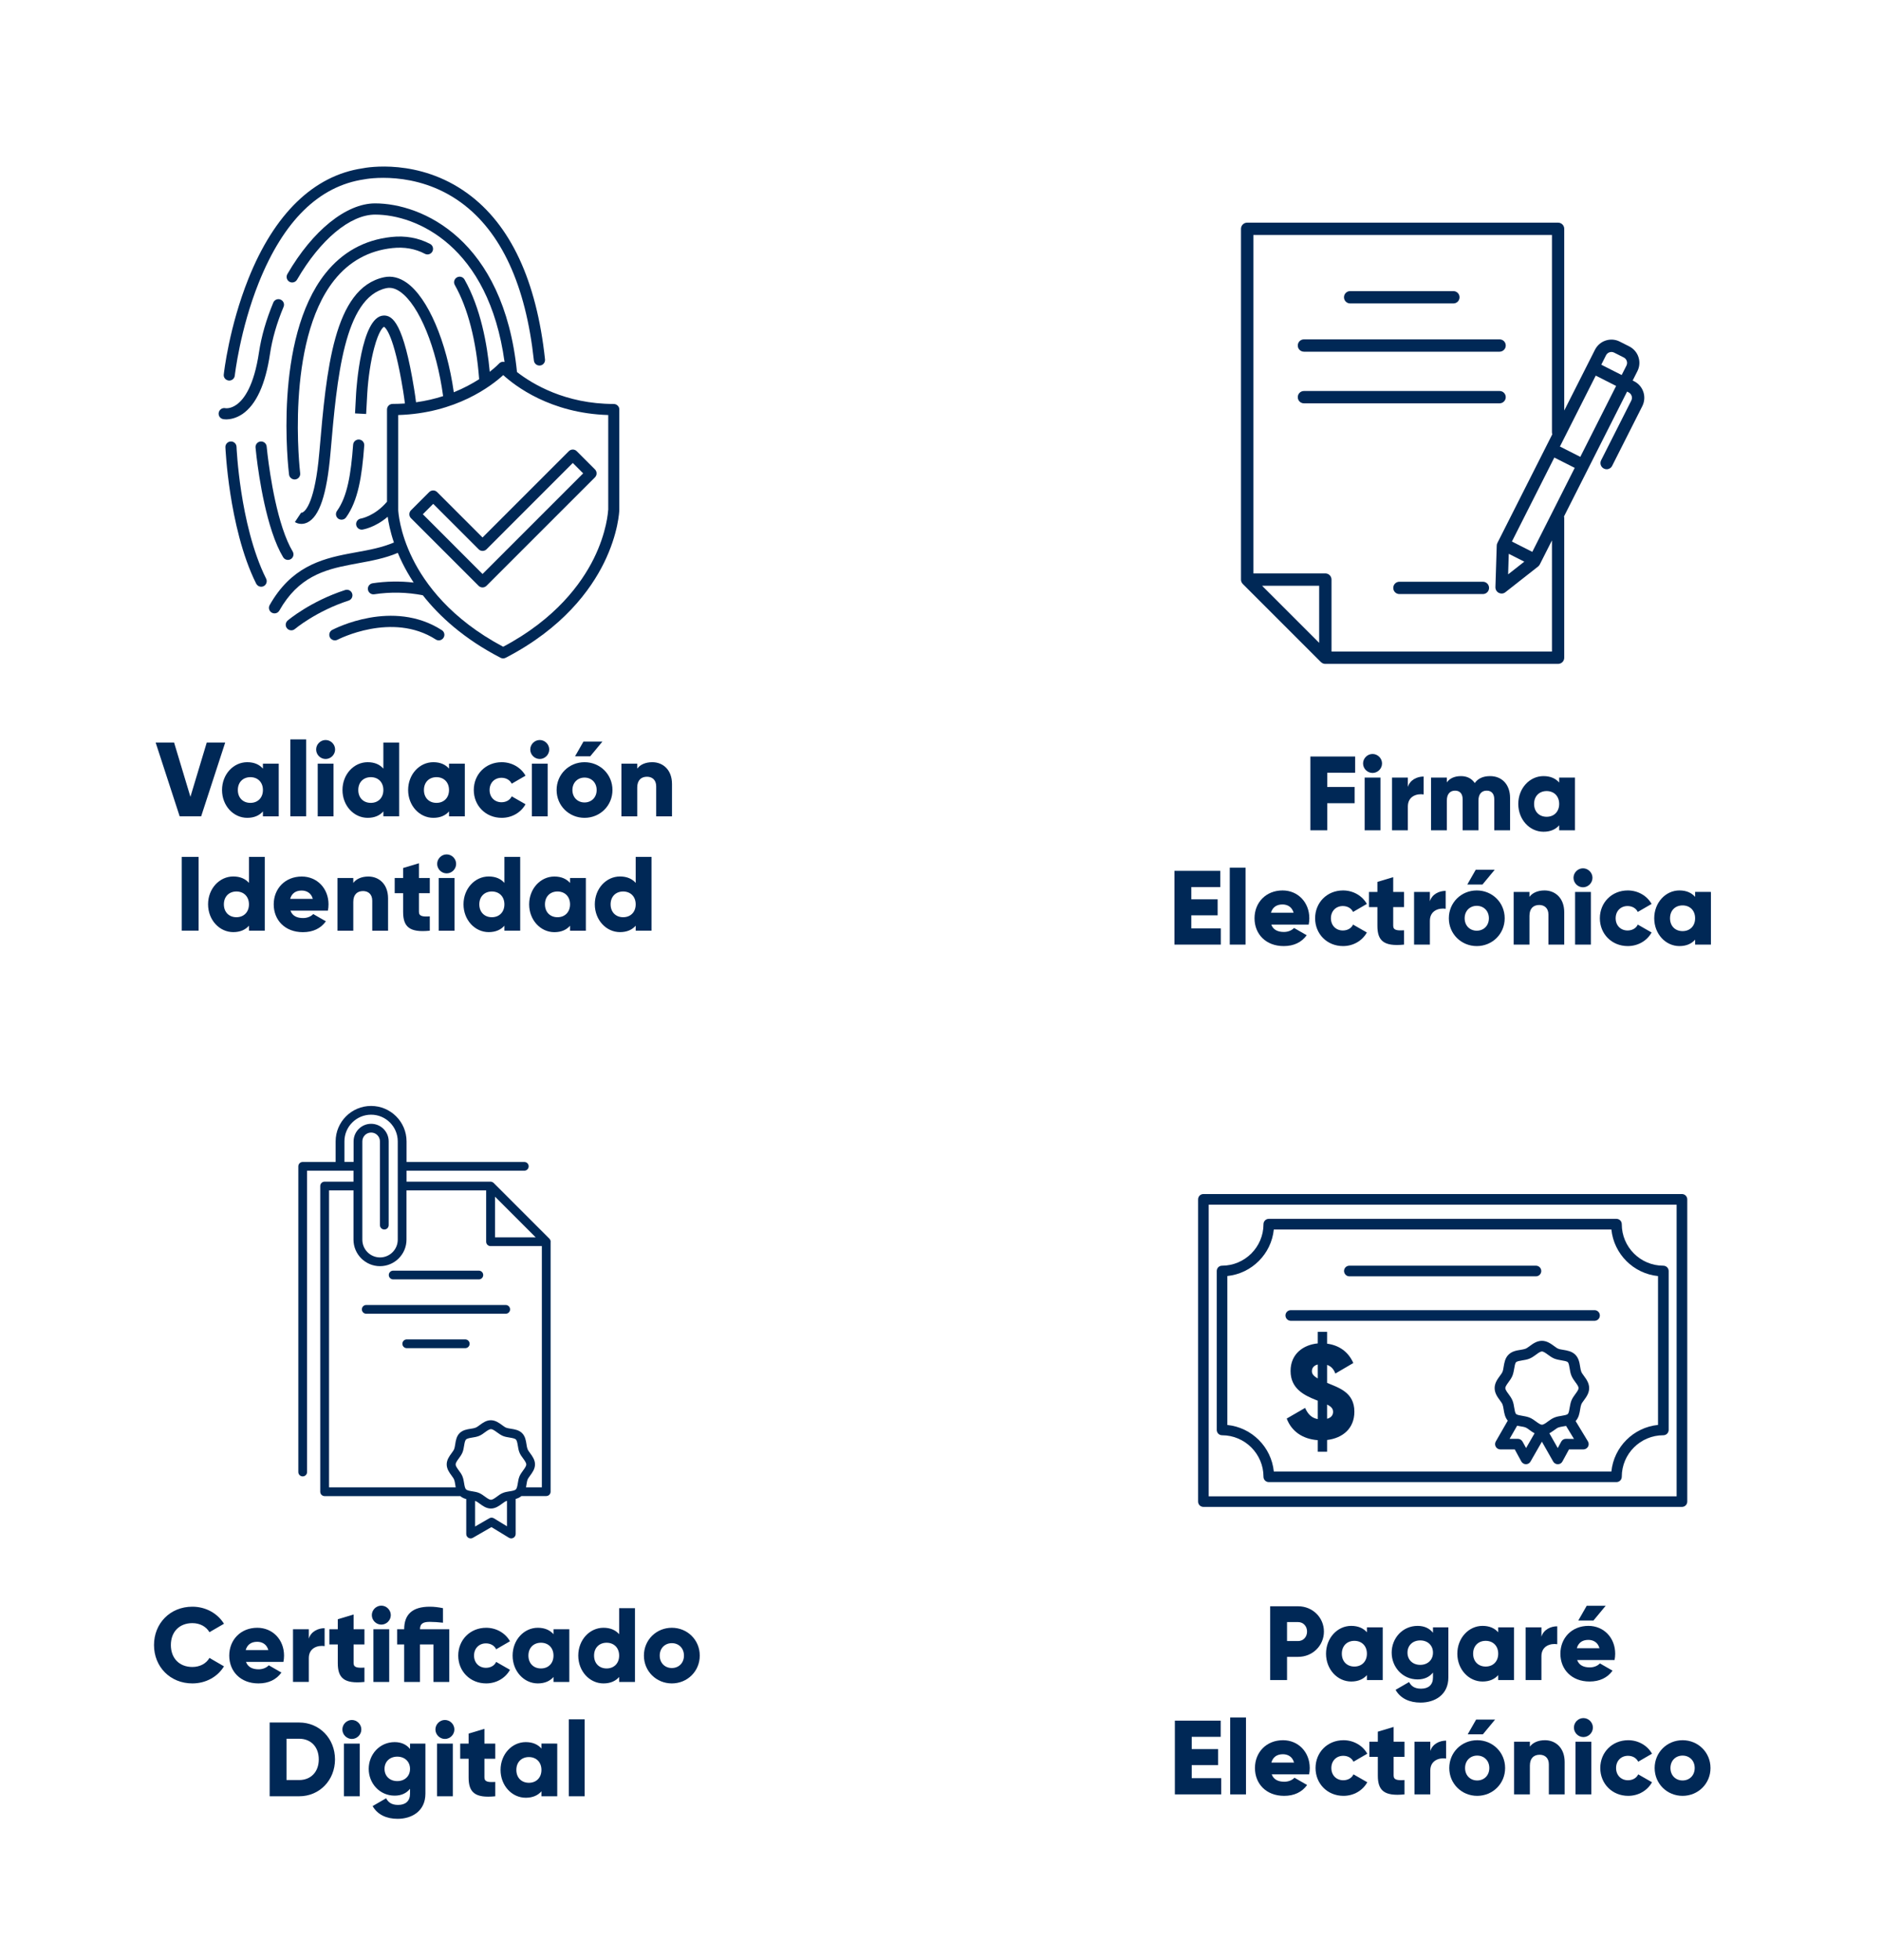 <?xml version="1.0" encoding="utf-8"?>
<!-- Generator: Adobe Illustrator 25.3.0, SVG Export Plug-In . SVG Version: 6.00 Build 0)  -->
<svg version="1.1" id="Capa_1" xmlns="http://www.w3.org/2000/svg" xmlns:xlink="http://www.w3.org/1999/xlink" x="0px" y="0px"
	 viewBox="0 0 357 372" style="enable-background:new 0 0 357 372;" xml:space="preserve">
<style type="text/css">
	.st0{opacity:0.5;}
	.st1{fill:#575756;}
	.st2{fill:none;stroke:#FFCD00;stroke-width:5;stroke-miterlimit:10;}
	.st3{fill:none;stroke:#FFCD00;stroke-width:5;stroke-miterlimit:10;stroke-dasharray:15.073,15.073;}
	.st4{opacity:0.2;fill:#FFCD00;}
	.st5{opacity:0.07;}
	.st6{opacity:0.05;}
	.st7{fill:#002856;}
	.st8{opacity:0.08;fill:#002856;}
	.st9{fill:url(#SVGID_3_);}
	.st10{fill:#EBCD41;}
	.st11{fill:none;stroke:#FFFFFF;stroke-width:6.312;stroke-miterlimit:10;}
	.st12{clip-path:url(#SVGID_7_);}
	.st13{clip-path:url(#SVGID_11_);}
	.st14{clip-path:url(#SVGID_11_);fill:url(#SVGID_12_);}
	.st15{fill:url(#SVGID_13_);}
	.st16{fill:url(#SVGID_14_);}
	.st17{fill:#FFCD00;}
	.st18{opacity:0.04;}
	.st19{fill:none;stroke:#FBB03B;stroke-width:0.5;stroke-miterlimit:10;}
	.st20{fill:#FF5D2E;}
	.st21{opacity:0.55;}
	.st22{opacity:0;fill:#FFFFFF;}
	.st23{opacity:9.900990e-03;fill:#FDFDFD;}
	.st24{opacity:0.02;fill:#FCFCFC;}
	.st25{opacity:0.03;fill:#FAFAFA;}
	.st26{opacity:0.04;fill:#F9F9F9;}
	.st27{opacity:0.05;fill:#F7F7F7;}
	.st28{opacity:0.059;fill:#F6F6F6;}
	.st29{opacity:0.069;fill:#F4F4F4;}
	.st30{opacity:0.079;fill:#F3F3F3;}
	.st31{opacity:0.089;fill:#F1F1F1;}
	.st32{opacity:0.099;fill:#F0F0F0;}
	.st33{opacity:0.109;fill:#EEEEEE;}
	.st34{opacity:0.119;fill:#EDEDED;}
	.st35{opacity:0.129;fill:#EBEBEB;}
	.st36{opacity:0.139;fill:#EAEAEA;}
	.st37{opacity:0.148;fill:#E8E8E8;}
	.st38{opacity:0.158;fill:#E7E7E7;}
	.st39{opacity:0.168;fill:#E5E5E5;}
	.st40{opacity:0.178;fill:#E4E4E4;}
	.st41{opacity:0.188;fill:#E2E2E2;}
	.st42{opacity:0.198;fill:#E1E1E1;}
	.st43{opacity:0.208;fill:#DFDFDF;}
	.st44{opacity:0.218;fill:#DEDEDE;}
	.st45{opacity:0.228;fill:#DCDCDC;}
	.st46{opacity:0.238;fill:#DBDBDB;}
	.st47{opacity:0.247;fill:#D9D9D9;}
	.st48{opacity:0.257;fill:#D8D8D8;}
	.st49{opacity:0.267;fill:#D6D6D6;}
	.st50{opacity:0.277;fill:#D5D5D5;}
	.st51{opacity:0.287;fill:#D3D3D3;}
	.st52{opacity:0.297;fill:#D2D2D2;}
	.st53{opacity:0.307;fill:#D0D0D0;}
	.st54{opacity:0.317;fill:#CFCFCF;}
	.st55{opacity:0.327;fill:#CDCDCD;}
	.st56{opacity:0.337;fill:#CBCBCB;}
	.st57{opacity:0.346;fill:#CACACA;}
	.st58{opacity:0.356;fill:#C8C8C8;}
	.st59{opacity:0.366;fill:#C7C7C7;}
	.st60{opacity:0.376;fill:#C5C5C5;}
	.st61{opacity:0.386;fill:#C4C4C4;}
	.st62{opacity:0.396;fill:#C2C2C2;}
	.st63{opacity:0.406;fill:#C1C1C1;}
	.st64{opacity:0.416;fill:#BFBFBF;}
	.st65{opacity:0.426;fill:#BEBEBE;}
	.st66{opacity:0.436;fill:#BCBCBC;}
	.st67{opacity:0.446;fill:#BBBBBB;}
	.st68{opacity:0.455;fill:#B9B9B9;}
	.st69{opacity:0.465;fill:#B8B8B8;}
	.st70{opacity:0.475;fill:#B6B6B6;}
	.st71{opacity:0.485;fill:#B5B5B5;}
	.st72{opacity:0.495;fill:#B3B3B3;}
	.st73{opacity:0.505;fill:#B2B2B2;}
	.st74{opacity:0.515;fill:#B0B0B0;}
	.st75{opacity:0.525;fill:#AFAFAF;}
	.st76{opacity:0.535;fill:#ADADAD;}
	.st77{opacity:0.545;fill:#ACACAC;}
	.st78{opacity:0.554;fill:#AAAAAA;}
	.st79{opacity:0.564;fill:#A9A9A9;}
	.st80{opacity:0.574;fill:#A7A7A7;}
	.st81{opacity:0.584;fill:#A6A6A6;}
	.st82{opacity:0.594;fill:#A4A4A4;}
	.st83{opacity:0.604;fill:#A3A3A3;}
	.st84{opacity:0.614;fill:#A1A1A1;}
	.st85{opacity:0.624;fill:#A0A0A0;}
	.st86{opacity:0.634;fill:#9E9E9E;}
	.st87{opacity:0.644;fill:#9D9D9D;}
	.st88{opacity:0.653;fill:#9B9B9B;}
	.st89{opacity:0.663;fill:#9A9A9A;}
	.st90{opacity:0.673;fill:#989898;}
	.st91{opacity:0.683;fill:#969696;}
	.st92{opacity:0.693;fill:#959595;}
	.st93{opacity:0.703;fill:#939393;}
	.st94{opacity:0.713;fill:#929292;}
	.st95{opacity:0.723;fill:#909090;}
	.st96{opacity:0.733;fill:#8F8F8F;}
	.st97{opacity:0.743;fill:#8D8D8D;}
	.st98{opacity:0.752;fill:#8C8C8C;}
	.st99{opacity:0.762;fill:#8A8A8A;}
	.st100{opacity:0.772;fill:#898989;}
	.st101{opacity:0.782;fill:#878787;}
	.st102{opacity:0.792;fill:#868686;}
	.st103{opacity:0.802;fill:#848484;}
	.st104{opacity:0.812;fill:#838383;}
	.st105{opacity:0.822;fill:#818181;}
	.st106{opacity:0.832;fill:#808080;}
	.st107{opacity:0.842;fill:#7E7E7E;}
	.st108{opacity:0.852;fill:#7D7D7D;}
	.st109{opacity:0.861;fill:#7B7B7B;}
	.st110{opacity:0.871;fill:#7A7A7A;}
	.st111{opacity:0.881;fill:#787878;}
	.st112{opacity:0.891;fill:#777777;}
	.st113{opacity:0.901;fill:#757575;}
	.st114{opacity:0.911;fill:#747474;}
	.st115{opacity:0.921;fill:#727272;}
	.st116{opacity:0.931;fill:#717171;}
	.st117{opacity:0.941;fill:#6F6F6F;}
	.st118{opacity:0.951;fill:#6E6E6E;}
	.st119{opacity:0.96;fill:#6C6C6C;}
	.st120{opacity:0.97;fill:#6B6B6B;}
	.st121{opacity:0.98;fill:#696969;}
	.st122{opacity:0.99;fill:#686868;}
	.st123{fill:#666666;}
	.st124{fill:#F9F9F9;}
	.st125{fill:#B3B3B3;}
	.st126{fill:#FBB03B;}
	.st127{opacity:0.19;}
	.st128{clip-path:url(#SVGID_20_);}
	.st129{fill:none;stroke:#FBB03B;stroke-miterlimit:10;}
	.st130{fill:none;stroke:#FBB03B;stroke-miterlimit:10;stroke-dasharray:4.133,4.133;}
	.st131{fill:none;stroke:#FBB03B;stroke-miterlimit:10;stroke-dasharray:4.088,4.088;}
	.st132{fill:none;stroke:#FBB03B;stroke-miterlimit:10;stroke-dasharray:4.017,4.017;}
	.st133{fill:none;}
	.st134{opacity:0.8;fill:#00042E;}
	.st135{fill:url(#SVGID_23_);}
	.st136{fill:url(#SVGID_24_);}
	.st137{fill:url(#SVGID_25_);}
	.st138{fill:url(#SVGID_26_);}
	.st139{fill:url(#SVGID_27_);}
	.st140{fill:url(#SVGID_28_);}
	.st141{fill:url(#SVGID_29_);}
	.st142{fill:url(#SVGID_30_);}
	.st143{fill:url(#SVGID_31_);}
	.st144{fill:url(#SVGID_32_);}
	.st145{fill:url(#SVGID_33_);}
	.st146{fill:url(#SVGID_34_);}
	.st147{fill:url(#SVGID_35_);}
	.st148{fill:url(#SVGID_36_);}
	.st149{fill:url(#SVGID_37_);}
	.st150{fill:#B3C3E0;}
	.st151{fill:url(#SVGID_38_);}
	.st152{fill:url(#SVGID_39_);}
	.st153{fill:url(#SVGID_40_);}
	.st154{fill:url(#SVGID_41_);}
	.st155{fill:url(#SVGID_42_);}
	.st156{fill:url(#SVGID_43_);}
	.st157{fill:url(#SVGID_44_);}
	.st158{fill:url(#SVGID_45_);}
	.st159{fill:url(#SVGID_46_);}
	.st160{fill:url(#SVGID_47_);}
	.st161{fill:url(#SVGID_48_);}
	.st162{fill:url(#SVGID_49_);}
	.st163{fill:url(#SVGID_50_);}
	.st164{fill:url(#SVGID_51_);}
	.st165{fill:url(#SVGID_52_);}
	.st166{fill:url(#SVGID_53_);}
	.st167{fill:url(#SVGID_54_);}
	.st168{fill:url(#SVGID_55_);}
	.st169{fill:url(#SVGID_56_);}
	.st170{fill:url(#SVGID_57_);}
	.st171{fill:url(#SVGID_58_);}
	.st172{fill:url(#SVGID_59_);}
	.st173{fill:url(#SVGID_60_);}
	.st174{fill:url(#SVGID_61_);}
	.st175{fill:url(#SVGID_62_);}
	.st176{fill:url(#SVGID_63_);}
	.st177{fill:url(#SVGID_64_);}
	.st178{fill:url(#SVGID_65_);}
	.st179{fill:url(#SVGID_66_);}
	.st180{fill:url(#SVGID_67_);}
	.st181{fill:url(#SVGID_68_);}
	.st182{fill:url(#SVGID_69_);}
	.st183{fill:url(#SVGID_70_);}
	.st184{fill:url(#SVGID_71_);}
	.st185{fill:url(#SVGID_72_);}
	.st186{fill:url(#SVGID_73_);}
	.st187{fill:url(#SVGID_74_);}
	.st188{fill:url(#SVGID_75_);}
	.st189{fill:url(#SVGID_76_);}
	.st190{fill:url(#SVGID_77_);}
	.st191{fill:url(#SVGID_78_);}
	.st192{fill:url(#SVGID_79_);}
	.st193{fill:url(#SVGID_80_);}
	.st194{fill:url(#SVGID_81_);}
	.st195{fill:url(#SVGID_82_);}
	.st196{fill:url(#SVGID_83_);}
	.st197{fill:url(#SVGID_84_);}
	.st198{fill:url(#SVGID_85_);}
	.st199{fill:url(#SVGID_86_);}
	.st200{fill:url(#SVGID_87_);}
	.st201{fill:url(#SVGID_88_);}
	.st202{clip-path:url(#SVGID_92_);}
	.st203{clip-path:url(#SVGID_98_);}
	.st204{fill:#63A17C;}
	.st205{fill:url(#SVGID_101_);}
	.st206{fill:url(#SVGID_102_);}
	.st207{fill:none;stroke:#575756;stroke-width:2.74;stroke-miterlimit:10;}
	.st208{fill:url(#SVGID_103_);}
	.st209{fill:url(#SVGID_104_);}
	.st210{fill:none;stroke:#575756;stroke-width:3.671;stroke-linecap:round;stroke-linejoin:round;stroke-miterlimit:10;}
	.st211{fill:url(#SVGID_105_);}
	.st212{fill:url(#SVGID_106_);}
	.st213{fill:none;stroke:#575756;stroke-width:3.479;stroke-linecap:round;stroke-linejoin:round;stroke-miterlimit:10;}
	.st214{clip-path:url(#SVGID_108_);}
	.st215{fill:url(#SVGID_111_);}
	.st216{clip-path:url(#SVGID_113_);}
	.st217{fill:#002853;}
	.st218{filter:url(#Adobe_OpacityMaskFilter);}
	.st219{filter:url(#Adobe_OpacityMaskFilter_1_);}
	.st220{mask:url(#SVGID_116_);fill:url(#SVGID_117_);}
	.st221{opacity:0.818;fill:url(#SVGID_118_);}
</style>
<g>
	<g>
		<g>
			<path class="st7" d="M29.54,140.93h3.5l3.1,10.3l3.1-10.3h3.5l-4.56,14H34.1L29.54,140.93z"/>
			<path class="st7" d="M52.9,144.94v10h-3V154c-0.66,0.76-1.64,1.22-2.98,1.22c-2.62,0-4.78-2.3-4.78-5.28s2.16-5.28,4.78-5.28
				c1.34,0,2.32,0.46,2.98,1.22v-0.94H52.9z M49.9,149.94c0-1.5-1-2.44-2.38-2.44c-1.38,0-2.38,0.94-2.38,2.44s1,2.44,2.38,2.44
				C48.9,152.38,49.9,151.44,49.9,149.94z"/>
			<path class="st7" d="M55.1,140.33h3v14.6h-3V140.33z"/>
			<path class="st7" d="M60,142.25c0-0.98,0.82-1.8,1.8-1.8s1.8,0.82,1.8,1.8s-0.82,1.8-1.8,1.8S60,143.24,60,142.25z M60.3,144.94
				h3v10h-3V144.94z"/>
			<path class="st7" d="M75.76,140.93v14h-3V154c-0.66,0.76-1.64,1.22-2.98,1.22c-2.62,0-4.78-2.3-4.78-5.28s2.16-5.28,4.78-5.28
				c1.34,0,2.32,0.46,2.98,1.22v-4.94H75.76z M72.76,149.94c0-1.5-1-2.44-2.38-2.44c-1.38,0-2.38,0.94-2.38,2.44s1,2.44,2.38,2.44
				C71.76,152.38,72.76,151.44,72.76,149.94z"/>
			<path class="st7" d="M88.22,144.94v10h-3V154c-0.66,0.76-1.64,1.22-2.98,1.22c-2.62,0-4.78-2.3-4.78-5.28s2.16-5.28,4.78-5.28
				c1.34,0,2.32,0.46,2.98,1.22v-0.94H88.22z M85.22,149.94c0-1.5-1-2.44-2.38-2.44c-1.38,0-2.38,0.94-2.38,2.44s1,2.44,2.38,2.44
				C84.22,152.38,85.22,151.44,85.22,149.94z"/>
			<path class="st7" d="M89.92,149.94c0-2.98,2.26-5.28,5.3-5.28c1.94,0,3.66,1.02,4.52,2.56l-2.62,1.52
				c-0.34-0.7-1.06-1.12-1.94-1.12c-1.3,0-2.26,0.94-2.26,2.32c0,1.38,0.96,2.32,2.26,2.32c0.88,0,1.62-0.42,1.94-1.12l2.62,1.5
				c-0.86,1.56-2.56,2.58-4.52,2.58C92.18,155.22,89.92,152.92,89.92,149.94z"/>
			<path class="st7" d="M100.64,142.25c0-0.98,0.82-1.8,1.8-1.8s1.8,0.82,1.8,1.8s-0.82,1.8-1.8,1.8S100.64,143.24,100.64,142.25z
				 M100.94,144.94h3v10h-3V144.94z"/>
			<path class="st7" d="M105.64,149.94c0-2.98,2.36-5.28,5.3-5.28s5.3,2.3,5.3,5.28s-2.36,5.28-5.3,5.28
				S105.64,152.92,105.64,149.94z M113.24,149.94c0-1.42-1-2.36-2.3-2.36c-1.3,0-2.3,0.94-2.3,2.36s1,2.36,2.3,2.36
				C112.24,152.3,113.24,151.36,113.24,149.94z M112.02,143.54l2.32-2.8h-3.6l-1.6,2.8H112.02z"/>
			<path class="st7" d="M127.54,148.8v6.14h-3v-5.7c0-1.24-0.78-1.82-1.74-1.82c-1.1,0-1.86,0.64-1.86,2.06v5.46h-3v-10h3v0.94
				c0.54-0.74,1.54-1.22,2.86-1.22C125.82,144.66,127.54,146.1,127.54,148.8z"/>
			<path class="st7" d="M37.69,162.63v14h-3.2v-14H37.69z"/>
			<path class="st7" d="M50.25,162.63v14h-3v-0.94c-0.66,0.76-1.64,1.22-2.98,1.22c-2.62,0-4.78-2.3-4.78-5.28s2.16-5.28,4.78-5.28
				c1.34,0,2.32,0.46,2.98,1.22v-4.94H50.25z M47.25,171.64c0-1.5-1-2.44-2.38-2.44c-1.38,0-2.38,0.94-2.38,2.44s1,2.44,2.38,2.44
				C46.25,174.08,47.25,173.14,47.25,171.64z"/>
			<path class="st7" d="M57.53,174.24c0.82,0,1.52-0.32,1.92-0.76l2.4,1.38c-0.98,1.36-2.46,2.06-4.36,2.06
				c-3.42,0-5.54-2.3-5.54-5.28s2.16-5.28,5.32-5.28c2.92,0,5.08,2.26,5.08,5.28c0,0.42-0.04,0.82-0.12,1.2h-7.1
				C55.51,173.88,56.43,174.24,57.53,174.24z M59.37,170.6c-0.32-1.16-1.22-1.58-2.12-1.58c-1.14,0-1.9,0.56-2.18,1.58H59.37z"/>
			<path class="st7" d="M73.65,170.5v6.14h-3v-5.7c0-1.24-0.78-1.82-1.74-1.82c-1.1,0-1.86,0.64-1.86,2.06v5.46h-3v-10h3v0.94
				c0.54-0.74,1.54-1.22,2.86-1.22C71.93,166.36,73.65,167.8,73.65,170.5z"/>
			<path class="st7" d="M79.51,169.52v3.54c0,0.86,0.74,0.94,2.06,0.86v2.72c-3.92,0.4-5.06-0.78-5.06-3.58v-3.54h-1.6v-2.88h1.6
				v-1.9l3-0.9v2.8h2.06v2.88H79.51z"/>
			<path class="st7" d="M82.97,163.96c0-0.98,0.82-1.8,1.8-1.8s1.8,0.82,1.8,1.8s-0.82,1.8-1.8,1.8S82.97,164.94,82.97,163.96z
				 M83.27,166.64h3v10h-3V166.64z"/>
			<path class="st7" d="M98.73,162.63v14h-3v-0.94c-0.66,0.76-1.64,1.22-2.98,1.22c-2.62,0-4.78-2.3-4.78-5.28s2.16-5.28,4.78-5.28
				c1.34,0,2.32,0.46,2.98,1.22v-4.94H98.73z M95.73,171.64c0-1.5-1-2.44-2.38-2.44c-1.38,0-2.38,0.94-2.38,2.44s1,2.44,2.38,2.44
				C94.73,174.08,95.73,173.14,95.73,171.64z"/>
			<path class="st7" d="M111.19,166.64v10h-3v-0.94c-0.66,0.76-1.64,1.22-2.98,1.22c-2.62,0-4.78-2.3-4.78-5.28s2.16-5.28,4.78-5.28
				c1.34,0,2.32,0.46,2.98,1.22v-0.94H111.19z M108.19,171.64c0-1.5-1-2.44-2.38-2.44c-1.38,0-2.38,0.94-2.38,2.44s1,2.44,2.38,2.44
				C107.19,174.08,108.19,173.14,108.19,171.64z"/>
			<path class="st7" d="M123.65,162.63v14h-3v-0.94c-0.66,0.76-1.64,1.22-2.98,1.22c-2.62,0-4.78-2.3-4.78-5.28s2.16-5.28,4.78-5.28
				c1.34,0,2.32,0.46,2.98,1.22v-4.94H123.65z M120.65,171.64c0-1.5-1-2.44-2.38-2.44c-1.38,0-2.38,0.94-2.38,2.44s1,2.44,2.38,2.44
				C119.65,174.08,120.65,173.14,120.65,171.64z"/>
		</g>
	</g>
	<g>
		<g>
			<path class="st7" d="M251.9,146.66v2.7h5.2v3.08h-5.2v5.14h-3.2v-14h8.5v3.08H251.9z"/>
			<path class="st7" d="M258.7,144.9c0-0.98,0.82-1.8,1.8-1.8s1.8,0.82,1.8,1.8s-0.82,1.8-1.8,1.8S258.7,145.88,258.7,144.9z
				 M259,147.58h3v10h-3V147.58z"/>
			<path class="st7" d="M270.2,147.38v3.4c-1.24-0.2-3,0.3-3,2.28v4.52h-3v-10h3v1.78C267.6,148.02,268.94,147.38,270.2,147.38z"/>
			<path class="st7" d="M286.6,151.44v6.14h-3v-5.88c0-1-0.48-1.64-1.44-1.64c-1,0-1.56,0.7-1.56,1.88v5.64h-3v-5.88
				c0-1-0.48-1.64-1.44-1.64c-1,0-1.56,0.7-1.56,1.88v5.64h-3v-10h3v0.92c0.46-0.68,1.34-1.2,2.68-1.2c1.18,0,2.06,0.48,2.62,1.32
				c0.56-0.8,1.48-1.32,2.9-1.32C285.1,147.3,286.6,148.94,286.6,151.44z"/>
			<path class="st7" d="M298.92,147.58v10h-3v-0.94c-0.66,0.76-1.64,1.22-2.98,1.22c-2.62,0-4.78-2.3-4.78-5.28s2.16-5.28,4.78-5.28
				c1.34,0,2.32,0.46,2.98,1.22v-0.94H298.92z M295.92,152.58c0-1.5-1-2.44-2.38-2.44c-1.38,0-2.38,0.94-2.38,2.44s1,2.44,2.38,2.44
				C294.92,155.02,295.92,154.08,295.92,152.58z"/>
			<path class="st7" d="M231.7,176.2v3.08h-8.8v-14h8.7v3.08h-5.5v2.32h5v3.04h-5v2.48H231.7z"/>
			<path class="st7" d="M233.4,164.68h3v14.6h-3V164.68z"/>
			<path class="st7" d="M243.68,176.88c0.82,0,1.52-0.32,1.92-0.76l2.4,1.38c-0.98,1.36-2.46,2.06-4.36,2.06
				c-3.42,0-5.54-2.3-5.54-5.28s2.16-5.28,5.32-5.28c2.92,0,5.08,2.26,5.08,5.28c0,0.42-0.04,0.82-0.12,1.2h-7.1
				C241.66,176.52,242.58,176.88,243.68,176.88z M245.52,173.24c-0.32-1.16-1.22-1.58-2.12-1.58c-1.14,0-1.9,0.56-2.18,1.58H245.52z
				"/>
			<path class="st7" d="M249.6,174.28c0-2.98,2.26-5.28,5.3-5.28c1.94,0,3.66,1.02,4.52,2.56l-2.62,1.52
				c-0.34-0.7-1.06-1.12-1.94-1.12c-1.3,0-2.26,0.94-2.26,2.32c0,1.38,0.96,2.32,2.26,2.32c0.88,0,1.62-0.42,1.94-1.12l2.62,1.5
				c-0.86,1.56-2.56,2.58-4.52,2.58C251.86,179.56,249.6,177.26,249.6,174.28z"/>
			<path class="st7" d="M264.42,172.16v3.54c0,0.86,0.74,0.94,2.06,0.86v2.72c-3.92,0.4-5.06-0.78-5.06-3.58v-3.54h-1.6v-2.88h1.6
				v-1.9l3-0.9v2.8h2.06v2.88H264.42z"/>
			<path class="st7" d="M274.38,169.08v3.4c-1.24-0.2-3,0.3-3,2.28v4.52h-3v-10h3v1.78C271.78,169.72,273.12,169.08,274.38,169.08z"
				/>
			<path class="st7" d="M274.98,174.28c0-2.98,2.36-5.28,5.3-5.28s5.3,2.3,5.3,5.28s-2.36,5.28-5.3,5.28
				S274.98,177.26,274.98,174.28z M282.58,174.28c0-1.42-1-2.36-2.3-2.36c-1.3,0-2.3,0.94-2.3,2.36s1,2.36,2.3,2.36
				C281.58,176.64,282.58,175.7,282.58,174.28z M281.36,167.88l2.32-2.8h-3.6l-1.6,2.8H281.36z"/>
			<path class="st7" d="M296.88,173.14v6.14h-3v-5.7c0-1.24-0.78-1.82-1.74-1.82c-1.1,0-1.86,0.64-1.86,2.06v5.46h-3v-10h3v0.94
				c0.54-0.74,1.54-1.22,2.86-1.22C295.16,169,296.88,170.44,296.88,173.14z"/>
			<path class="st7" d="M298.64,166.6c0-0.98,0.82-1.8,1.8-1.8s1.8,0.82,1.8,1.8s-0.82,1.8-1.8,1.8S298.64,167.58,298.64,166.6z
				 M298.94,169.28h3v10h-3V169.28z"/>
			<path class="st7" d="M303.64,174.28c0-2.98,2.26-5.28,5.3-5.28c1.94,0,3.66,1.02,4.52,2.56l-2.62,1.52
				c-0.34-0.7-1.06-1.12-1.94-1.12c-1.3,0-2.26,0.94-2.26,2.32c0,1.38,0.96,2.32,2.26,2.32c0.88,0,1.62-0.42,1.94-1.12l2.62,1.5
				c-0.86,1.56-2.56,2.58-4.52,2.58C305.9,179.56,303.64,177.26,303.64,174.28z"/>
			<path class="st7" d="M324.72,169.28v10h-3v-0.94c-0.66,0.76-1.64,1.22-2.98,1.22c-2.62,0-4.78-2.3-4.78-5.28s2.16-5.28,4.78-5.28
				c1.34,0,2.32,0.46,2.98,1.22v-0.94H324.72z M321.72,174.28c0-1.5-1-2.44-2.38-2.44c-1.38,0-2.38,0.94-2.38,2.44s1,2.44,2.38,2.44
				C320.72,176.72,321.72,175.78,321.72,174.28z"/>
		</g>
	</g>
	<g>
		<g>
			<path class="st7" d="M29.23,312.22c0-4.12,3.06-7.28,7.28-7.28c2.54,0,4.78,1.26,6,3.24l-2.76,1.6
				c-0.62-1.08-1.82-1.72-3.24-1.72c-2.48,0-4.08,1.66-4.08,4.16c0,2.5,1.6,4.16,4.08,4.16c1.42,0,2.64-0.64,3.24-1.72l2.76,1.6
				c-1.2,1.98-3.44,3.24-6,3.24C32.29,319.5,29.23,316.34,29.23,312.22z"/>
			<path class="st7" d="M49.09,316.82c0.82,0,1.52-0.32,1.92-0.76l2.4,1.38c-0.98,1.36-2.46,2.06-4.36,2.06
				c-3.42,0-5.54-2.3-5.54-5.28s2.16-5.28,5.32-5.28c2.92,0,5.08,2.26,5.08,5.28c0,0.42-0.04,0.82-0.12,1.2h-7.1
				C47.07,316.46,47.99,316.82,49.09,316.82z M50.93,313.18c-0.32-1.16-1.22-1.58-2.12-1.58c-1.14,0-1.9,0.56-2.18,1.58H50.93z"/>
			<path class="st7" d="M61.61,309.02v3.4c-1.24-0.2-3,0.3-3,2.28v4.52h-3v-10h3V311C59.01,309.66,60.35,309.02,61.61,309.02z"/>
			<path class="st7" d="M67.11,312.1v3.54c0,0.86,0.74,0.94,2.06,0.86v2.72c-3.92,0.4-5.06-0.78-5.06-3.58v-3.54h-1.6v-2.88h1.6
				v-1.9l3-0.9v2.8h2.06v2.88H67.11z"/>
			<path class="st7" d="M70.57,306.54c0-0.98,0.82-1.8,1.8-1.8s1.8,0.82,1.8,1.8s-0.82,1.8-1.8,1.8S70.57,307.52,70.57,306.54z
				 M70.87,309.22h3v10h-3V309.22z"/>
			<path class="st7" d="M85.27,319.22h-3v-7.12h-2.56v7.12h-3v-7.12h-1.34v-2.88h1.34c0-2.8,1.54-4.28,4.86-4.28
				c0.82,0,1.64,0.1,2.5,0.28v2.76c-0.9-0.1-1.74-0.16-2.5-0.16c-1.12,0-1.86,0.24-1.86,1.4h5.56V319.22z"/>
			<path class="st7" d="M86.97,314.22c0-2.98,2.26-5.28,5.3-5.28c1.94,0,3.66,1.02,4.52,2.56l-2.62,1.52
				c-0.34-0.7-1.06-1.12-1.94-1.12c-1.3,0-2.26,0.94-2.26,2.32c0,1.38,0.96,2.32,2.26,2.32c0.88,0,1.62-0.42,1.94-1.12l2.62,1.5
				c-0.86,1.56-2.56,2.58-4.52,2.58C89.23,319.5,86.97,317.2,86.97,314.22z"/>
			<path class="st7" d="M108.05,309.22v10h-3v-0.94c-0.66,0.76-1.64,1.22-2.98,1.22c-2.62,0-4.78-2.3-4.78-5.28s2.16-5.28,4.78-5.28
				c1.34,0,2.32,0.46,2.98,1.22v-0.94H108.05z M105.05,314.22c0-1.5-1-2.44-2.38-2.44c-1.38,0-2.38,0.94-2.38,2.44s1,2.44,2.38,2.44
				C104.05,316.66,105.05,315.72,105.05,314.22z"/>
			<path class="st7" d="M120.51,305.22v14h-3v-0.94c-0.66,0.76-1.64,1.22-2.98,1.22c-2.62,0-4.78-2.3-4.78-5.28s2.16-5.28,4.78-5.28
				c1.34,0,2.32,0.46,2.98,1.22v-4.94H120.51z M117.51,314.22c0-1.5-1-2.44-2.38-2.44c-1.38,0-2.38,0.94-2.38,2.44s1,2.44,2.38,2.44
				C116.51,316.66,117.51,315.72,117.51,314.22z"/>
			<path class="st7" d="M122.21,314.22c0-2.98,2.36-5.28,5.3-5.28s5.3,2.3,5.3,5.28s-2.36,5.28-5.3,5.28S122.21,317.2,122.21,314.22
				z M129.81,314.22c0-1.42-1-2.36-2.3-2.36c-1.3,0-2.3,0.94-2.3,2.36s1,2.36,2.3,2.36C128.81,316.58,129.81,315.64,129.81,314.22z"
				/>
			<path class="st7" d="M63.58,333.92c0,3.96-2.94,7-6.8,7h-5.6v-14h5.6C60.64,326.92,63.58,329.96,63.58,333.92z M60.5,333.92
				c0-2.4-1.52-3.92-3.72-3.92h-2.4v7.84h2.4C58.98,337.84,60.5,336.32,60.5,333.92z"/>
			<path class="st7" d="M64.98,328.24c0-0.98,0.82-1.8,1.8-1.8s1.8,0.82,1.8,1.8s-0.82,1.8-1.8,1.8S64.98,329.22,64.98,328.24z
				 M65.28,330.92h3v10h-3V330.92z"/>
			<path class="st7" d="M80.74,330.92v9.5c0,3.36-2.62,4.78-5.28,4.78c-2.08,0-3.82-0.78-4.74-2.42l2.56-1.48
				c0.38,0.7,0.96,1.26,2.28,1.26c1.4,0,2.26-0.72,2.26-2.14v-0.92c-0.66,0.82-1.62,1.3-2.92,1.3c-2.84,0-4.92-2.32-4.92-5.08
				s2.08-5.08,4.92-5.08c1.3,0,2.26,0.48,2.92,1.3v-1.02H80.74z M77.82,335.72c0-1.38-1-2.32-2.42-2.32c-1.42,0-2.42,0.94-2.42,2.32
				s1,2.32,2.42,2.32C76.82,338.04,77.82,337.1,77.82,335.72z"/>
			<path class="st7" d="M82.64,328.24c0-0.98,0.82-1.8,1.8-1.8s1.8,0.82,1.8,1.8s-0.82,1.8-1.8,1.8S82.64,329.22,82.64,328.24z
				 M82.94,330.92h3v10h-3V330.92z"/>
			<path class="st7" d="M91.94,333.8v3.54c0,0.86,0.74,0.94,2.06,0.86v2.72c-3.92,0.4-5.06-0.78-5.06-3.58v-3.54h-1.6v-2.88h1.6
				v-1.9l3-0.9v2.8H94v2.88H91.94z"/>
			<path class="st7" d="M105.76,330.92v10h-3v-0.94c-0.66,0.76-1.64,1.22-2.98,1.22c-2.62,0-4.78-2.3-4.78-5.28s2.16-5.28,4.78-5.28
				c1.34,0,2.32,0.46,2.98,1.22v-0.94H105.76z M102.76,335.92c0-1.5-1-2.44-2.38-2.44c-1.38,0-2.38,0.94-2.38,2.44s1,2.44,2.38,2.44
				C101.76,338.36,102.76,337.42,102.76,335.92z"/>
			<path class="st7" d="M107.96,326.32h3v14.6h-3V326.32z"/>
		</g>
	</g>
	<g>
		<g>
			<path class="st7" d="M251.27,309.66c0,2.66-2.14,4.8-4.9,4.8h-2.1v4.4h-3.2v-14h5.3C249.13,304.86,251.27,307,251.27,309.66z
				 M248.07,309.66c0-1.02-0.72-1.8-1.7-1.8h-2.1v3.6h2.1C247.35,311.46,248.07,310.68,248.07,309.66z"/>
			<path class="st7" d="M262.43,308.86v10h-3v-0.94c-0.66,0.76-1.64,1.22-2.98,1.22c-2.62,0-4.78-2.3-4.78-5.28s2.16-5.28,4.78-5.28
				c1.34,0,2.32,0.46,2.98,1.22v-0.94H262.43z M259.43,313.86c0-1.5-1-2.44-2.38-2.44c-1.38,0-2.38,0.94-2.38,2.44s1,2.44,2.38,2.44
				C258.43,316.3,259.43,315.36,259.43,313.86z"/>
			<path class="st7" d="M274.89,308.86v9.5c0,3.36-2.62,4.78-5.28,4.78c-2.08,0-3.82-0.78-4.74-2.42l2.56-1.48
				c0.38,0.7,0.96,1.26,2.28,1.26c1.4,0,2.26-0.72,2.26-2.14v-0.92c-0.66,0.82-1.62,1.3-2.92,1.3c-2.84,0-4.92-2.32-4.92-5.08
				s2.08-5.08,4.92-5.08c1.3,0,2.26,0.48,2.92,1.3v-1.02H274.89z M271.97,313.66c0-1.38-1-2.32-2.42-2.32
				c-1.42,0-2.42,0.94-2.42,2.32s1,2.32,2.42,2.32C270.97,315.98,271.97,315.04,271.97,313.66z"/>
			<path class="st7" d="M287.35,308.86v10h-3v-0.94c-0.66,0.76-1.64,1.22-2.98,1.22c-2.62,0-4.78-2.3-4.78-5.28s2.16-5.28,4.78-5.28
				c1.34,0,2.32,0.46,2.98,1.22v-0.94H287.35z M284.35,313.86c0-1.5-1-2.44-2.38-2.44c-1.38,0-2.38,0.94-2.38,2.44s1,2.44,2.38,2.44
				C283.35,316.3,284.35,315.36,284.35,313.86z"/>
			<path class="st7" d="M295.55,308.66v3.4c-1.24-0.2-3,0.3-3,2.28v4.52h-3v-10h3v1.78C292.95,309.3,294.29,308.66,295.55,308.66z"
				/>
			<path class="st7" d="M301.73,316.46c0.82,0,1.52-0.32,1.92-0.76l2.4,1.38c-0.98,1.36-2.46,2.06-4.36,2.06
				c-3.42,0-5.54-2.3-5.54-5.28s2.16-5.28,5.32-5.28c2.92,0,5.08,2.26,5.08,5.28c0,0.42-0.04,0.82-0.12,1.2h-7.1
				C299.71,316.1,300.63,316.46,301.73,316.46z M303.57,312.82c-0.32-1.16-1.22-1.58-2.12-1.58c-1.14,0-1.9,0.56-2.18,1.58H303.57z
				 M302.43,307.56h-2.88l1.6-2.8h3.6L302.43,307.56z"/>
			<path class="st7" d="M231.78,337.48v3.08h-8.8v-14h8.7v3.08h-5.5v2.32h5V335h-5v2.48H231.78z"/>
			<path class="st7" d="M233.48,325.96h3v14.6h-3V325.96z"/>
			<path class="st7" d="M243.76,338.16c0.82,0,1.52-0.32,1.92-0.76l2.4,1.38c-0.98,1.36-2.46,2.06-4.36,2.06
				c-3.42,0-5.54-2.3-5.54-5.28s2.16-5.28,5.32-5.28c2.92,0,5.08,2.26,5.08,5.28c0,0.42-0.04,0.82-0.12,1.2h-7.1
				C241.74,337.8,242.66,338.16,243.76,338.16z M245.6,334.52c-0.32-1.16-1.22-1.58-2.12-1.58c-1.14,0-1.9,0.56-2.18,1.58H245.6z"/>
			<path class="st7" d="M249.68,335.56c0-2.98,2.26-5.28,5.3-5.28c1.94,0,3.66,1.02,4.52,2.56l-2.62,1.52
				c-0.34-0.7-1.06-1.12-1.94-1.12c-1.3,0-2.26,0.94-2.26,2.32c0,1.38,0.96,2.32,2.26,2.32c0.88,0,1.62-0.42,1.94-1.12l2.62,1.5
				c-0.86,1.56-2.56,2.58-4.52,2.58C251.94,340.84,249.68,338.54,249.68,335.56z"/>
			<path class="st7" d="M264.5,333.44v3.54c0,0.86,0.74,0.94,2.06,0.86v2.72c-3.92,0.4-5.06-0.78-5.06-3.58v-3.54h-1.6v-2.88h1.6
				v-1.9l3-0.9v2.8h2.06v2.88H264.5z"/>
			<path class="st7" d="M274.46,330.36v3.4c-1.24-0.2-3,0.3-3,2.28v4.52h-3v-10h3v1.78C271.86,331,273.2,330.36,274.46,330.36z"/>
			<path class="st7" d="M275.06,335.56c0-2.98,2.36-5.28,5.3-5.28s5.3,2.3,5.3,5.28s-2.36,5.28-5.3,5.28
				S275.06,338.54,275.06,335.56z M282.66,335.56c0-1.42-1-2.36-2.3-2.36c-1.3,0-2.3,0.94-2.3,2.36s1,2.36,2.3,2.36
				C281.66,337.92,282.66,336.98,282.66,335.56z M281.44,329.16l2.32-2.8h-3.6l-1.6,2.8H281.44z"/>
			<path class="st7" d="M296.96,334.42v6.14h-3v-5.7c0-1.24-0.78-1.82-1.74-1.82c-1.1,0-1.86,0.64-1.86,2.06v5.46h-3v-10h3v0.94
				c0.54-0.74,1.54-1.22,2.86-1.22C295.24,330.28,296.96,331.72,296.96,334.42z"/>
			<path class="st7" d="M298.72,327.88c0-0.98,0.82-1.8,1.8-1.8s1.8,0.82,1.8,1.8s-0.82,1.8-1.8,1.8S298.72,328.86,298.72,327.88z
				 M299.02,330.56h3v10h-3V330.56z"/>
			<path class="st7" d="M303.72,335.56c0-2.98,2.26-5.28,5.3-5.28c1.94,0,3.66,1.02,4.52,2.56l-2.62,1.52
				c-0.34-0.7-1.06-1.12-1.94-1.12c-1.3,0-2.26,0.94-2.26,2.32c0,1.38,0.96,2.32,2.26,2.32c0.88,0,1.62-0.42,1.94-1.12l2.62,1.5
				c-0.86,1.56-2.56,2.58-4.52,2.58C305.98,340.84,303.72,338.54,303.72,335.56z"/>
			<path class="st7" d="M314.04,335.56c0-2.98,2.36-5.28,5.3-5.28s5.3,2.3,5.3,5.28s-2.36,5.28-5.3,5.28
				S314.04,338.54,314.04,335.56z M321.64,335.56c0-1.42-1-2.36-2.3-2.36c-1.3,0-2.3,0.94-2.3,2.36s1,2.36,2.3,2.36
				C320.64,337.92,321.64,336.98,321.64,335.56z"/>
		</g>
	</g>
	<g>
		<g>
			<path class="st7" d="M43.39,72.22c0.04,0,0.08,0.01,0.12,0.01c0.53,0,0.99-0.4,1.05-0.94c0.01-0.09,0.99-8.75,4.56-17.66
				c4.71-11.74,11.43-18.33,20-19.59c0.02,0,0.04-0.01,0.06-0.01c0.1-0.02,9.68-1.9,18.32,4.41c7.63,5.57,12.28,15.66,13.83,29.99
				c0.06,0.58,0.58,1,1.17,0.94c0.58-0.06,1-0.58,0.94-1.17c-1.61-14.97-6.56-25.57-14.72-31.5c-9.24-6.72-19.17-4.91-19.93-4.75
				c-9.23,1.37-16.71,8.61-21.64,20.94c-3.67,9.18-4.64,17.81-4.68,18.18C42.39,71.63,42.81,72.15,43.39,72.22z"/>
			<path class="st7" d="M46.03,78.57c2.59-1.78,4.35-5.61,5.21-11.38c0.43-2.89,1.3-5.9,2.58-8.95c0.23-0.54-0.03-1.16-0.57-1.38
				c-0.54-0.23-1.16,0.03-1.38,0.57c-1.34,3.21-2.26,6.39-2.72,9.46c-0.95,6.35-2.83,8.89-4.24,9.9c-1.15,0.83-2.07,0.69-2.14,0.68
				c-0.56-0.12-1.12,0.24-1.25,0.81c-0.13,0.57,0.23,1.14,0.8,1.26c0.06,0.01,0.3,0.06,0.67,0.06
				C43.67,79.58,44.79,79.41,46.03,78.57z"/>
			<path class="st7" d="M74.49,47.08c2.25-0.24,4.32,0.12,6.15,1.09c0.52,0.27,1.16,0.07,1.43-0.45c0.27-0.52,0.07-1.16-0.45-1.43
				c-2.22-1.16-4.69-1.6-7.36-1.31c-5.1,0.55-9.3,2.88-12.51,6.92c-9.92,12.51-7.02,37.13-6.89,38.18C54.93,90.6,55.39,91,55.92,91
				c0.04,0,0.09,0,0.13-0.01c0.58-0.07,0.99-0.6,0.92-1.18c-0.03-0.25-2.92-24.8,6.45-36.61C66.25,49.63,69.98,47.56,74.49,47.08z"
				/>
			<path class="st7" d="M64.83,98.63c0.33,0,0.66-0.15,0.86-0.44c2.26-3.16,3.01-7.74,3.44-13.64c0.04-0.58-0.39-1.09-0.98-1.13
				c-0.58-0.04-1.09,0.4-1.13,0.98c-0.41,5.55-1.08,9.81-3.06,12.57c-0.34,0.48-0.23,1.14,0.25,1.48
				C64.4,98.57,64.61,98.63,64.83,98.63z"/>
			<path class="st7" d="M45.8,93.4c-0.75-4.87-0.91-8.56-0.91-8.6c-0.02-0.58-0.52-1.04-1.1-1.01c-0.58,0.02-1.04,0.52-1.01,1.1
				c0.01,0.15,0.17,3.84,0.94,8.83c0.74,4.78,2.18,11.62,4.9,17.05c0.19,0.37,0.56,0.59,0.95,0.59c0.16,0,0.32-0.04,0.47-0.11
				c0.52-0.26,0.73-0.9,0.47-1.42C47.91,104.64,46.51,98.03,45.8,93.4z"/>
			<path class="st7" d="M53.64,100.27c-2.2-6.64-3.02-15.43-3.03-15.52c-0.05-0.58-0.57-1.01-1.15-0.96
				c-0.58,0.05-1.01,0.57-0.96,1.15c0.03,0.37,0.85,9.12,3.13,16c0,0,0,0,0,0c0.64,1.94,1.35,3.56,2.11,4.82
				c0.2,0.33,0.55,0.51,0.91,0.51c0.19,0,0.37-0.05,0.54-0.15c0.5-0.3,0.66-0.95,0.36-1.45C54.88,103.54,54.23,102.06,53.64,100.27
				L53.64,100.27z"/>
			<path class="st7" d="M66.84,112.66c-0.18-0.56-0.78-0.86-1.33-0.68c-6.56,2.13-10.74,5.65-10.91,5.79
				c-0.44,0.38-0.5,1.05-0.12,1.49c0.21,0.25,0.51,0.37,0.81,0.37c0.24,0,0.49-0.08,0.68-0.25c0.04-0.03,4.05-3.4,10.19-5.39
				C66.72,113.81,67.02,113.21,66.84,112.66z"/>
			<path class="st7" d="M83.86,119.6c-9.32-5.99-20.33-0.29-20.8-0.05c-0.52,0.27-0.71,0.91-0.44,1.43
				c0.19,0.36,0.56,0.56,0.94,0.56c0.17,0,0.34-0.04,0.49-0.12c0.1-0.05,10.37-5.38,18.66-0.05c0.49,0.32,1.15,0.17,1.46-0.32
				C84.49,120.57,84.35,119.91,83.86,119.6z"/>
			<path class="st7" d="M116.48,76.67c-9.21,0-15.47-3.81-18.36-6.06C95.58,45.36,80.02,38.6,71.19,38.6
				c-5.47,0-11.85,5.14-16.65,13.42c-0.29,0.51-0.12,1.15,0.38,1.45c0.51,0.29,1.15,0.12,1.45-0.38
				c4.42-7.63,10.1-12.36,14.82-12.36c7.87,0,21.56,5.97,24.57,27.97c-0.08-0.02-0.17-0.04-0.26-0.04c0,0,0,0,0,0
				c-0.3,0-0.58,0.12-0.78,0.34c-0.02,0.02-0.62,0.66-1.77,1.56c-0.49-5.26-1.73-12.1-4.79-17.51c-0.29-0.51-0.93-0.69-1.44-0.4
				c-0.51,0.29-0.69,0.93-0.4,1.44c2.48,4.39,4.07,10.57,4.62,17.88c-1.29,0.82-2.89,1.7-4.81,2.48c-1.37-9.65-4.9-17.9-8.91-20.77
				c-1.42-1.01-2.88-1.37-4.34-1.06c-9.57,2.05-10.93,17.71-12.24,32.86l-0.05,0.54c-0.8,9.21-2.58,10.91-3.11,11.21
				c-0.22,0.12-0.35,0.09-0.39,0.06c0.03,0.02,0.05,0.03,0.05,0.03l-1.17,1.76c0.29,0.19,0.73,0.35,1.23,0.35
				c0.36,0,0.74-0.08,1.14-0.27c2.27-1.09,3.69-5.33,4.36-12.96l0.05-0.54c1.19-13.71,2.54-29.25,10.58-30.97
				c0.86-0.18,1.73,0.05,2.66,0.71c3.58,2.55,6.87,10.62,8.11,19.78c-1.55,0.5-3.27,0.91-5.14,1.17c-0.1-0.82-0.22-1.66-0.36-2.51
				c-2.02-12.46-4.07-14.05-5.83-13.95c-4.28,0.22-5.14,14.11-5.18,14.7c-0.08,1.34-0.15,2.62-0.21,3.87l2.11,0.11
				c0.07-1.23,0.13-2.52,0.21-3.85c0.18-3.06,0.66-6.23,1.32-8.69c0.89-3.34,1.7-3.93,1.85-4.01c0.24,0.12,1.88,1.29,3.64,12.17
				c0.13,0.81,0.24,1.61,0.34,2.39c-0.76,0.05-1.54,0.08-2.34,0.08c-0.58,0-1.06,0.47-1.06,1.06v17.5c-2.31,2.73-4.92,3.2-4.97,3.2
				c-0.57,0.09-0.97,0.63-0.88,1.2c0.08,0.52,0.53,0.9,1.05,0.9c0.05,0,0.11,0,0.16-0.01c0.11-0.02,2.37-0.38,4.77-2.43
				c0.15,1.07,0.47,2.78,1.18,4.88c-2.23,0.96-4.63,1.4-7.16,1.86c-0.49,0.09-0.97,0.18-1.46,0.27c-5.36,1.03-10.93,2.62-14.96,9.75
				c-0.29,0.51-0.11,1.15,0.4,1.44c0.16,0.09,0.34,0.14,0.52,0.14c0.37,0,0.73-0.19,0.92-0.54c3.58-6.34,8.44-7.74,13.51-8.71
				c0.48-0.09,0.96-0.18,1.44-0.27c2.51-0.46,5.1-0.93,7.53-1.97c0.25,0.61,0.54,1.25,0.86,1.9c0.57,1.15,1.27,2.41,2.15,3.74
				c-2.56-0.3-5.17-0.26-7.79,0.13c-0.58,0.09-0.98,0.63-0.89,1.2c0.09,0.58,0.63,0.98,1.2,0.89c3.11-0.47,6.21-0.4,9.22,0.19
				c3.12,3.96,7.78,8.26,14.75,11.86c0.15,0.08,0.32,0.12,0.49,0.12c0.17,0,0.33-0.04,0.49-0.12c10.85-5.61,16.13-12.89,18.65-18.01
				c2.75-5.59,2.9-9.84,2.91-10.02c0-0.01,0-0.02,0-0.03v-19.1C117.54,77.15,117.06,76.67,116.48,76.67z M115.42,96.81
				c-0.01,0.24-0.23,4.17-2.74,9.24c-2.35,4.72-7.22,11.42-17.18,16.7c-9.96-5.28-14.84-11.98-17.18-16.7
				c-2.52-5.07-2.73-9.01-2.74-9.24V78.77c10.97-0.32,17.73-5.56,19.93-7.58c2.2,2.01,8.95,7.26,19.93,7.58V96.81z"/>
			<path class="st7" d="M82.96,93.39c-0.41-0.41-1.08-0.41-1.5,0L78,96.85c-0.2,0.2-0.31,0.47-0.31,0.75c0,0.28,0.11,0.55,0.31,0.75
				l12.83,12.83c0.21,0.21,0.48,0.31,0.75,0.31c0.27,0,0.54-0.1,0.75-0.31l20.59-20.59c0.41-0.41,0.41-1.08,0-1.5l-3.46-3.46
				c-0.2-0.2-0.47-0.31-0.75-0.31s-0.55,0.11-0.75,0.31l-16.38,16.38L82.96,93.39z M108.71,87.87l1.97,1.97l-19.1,19.1L80.25,97.6
				l1.97-1.97l8.62,8.62c0.2,0.2,0.47,0.31,0.75,0.31c0.28,0,0.55-0.11,0.75-0.31L108.71,87.87z"/>
		</g>
	</g>
	<g>
		<g>
			<path class="st7" d="M281.44,110.41H265.6c-0.65,0-1.17,0.52-1.17,1.17s0.52,1.17,1.17,1.17h15.84c0.65,0,1.17-0.52,1.17-1.17
				S282.09,110.41,281.44,110.41z"/>
			<path class="st7" d="M285.78,65.58c0-0.65-0.52-1.17-1.17-1.17h-37.13c-0.65,0-1.17,0.52-1.17,1.17c0,0.65,0.52,1.17,1.17,1.17
				h37.13C285.25,66.75,285.78,66.22,285.78,65.58z"/>
			<path class="st7" d="M285.78,75.38c0-0.65-0.52-1.17-1.17-1.17h-37.13c-0.65,0-1.17,0.52-1.17,1.17c0,0.65,0.52,1.17,1.17,1.17
				h37.13C285.25,76.55,285.78,76.02,285.78,75.38z"/>
			<path class="st7" d="M256.25,57.59h19.59c0.65,0,1.17-0.52,1.17-1.17c0-0.65-0.52-1.17-1.17-1.17h-19.59
				c-0.65,0-1.17,0.52-1.17,1.17C255.08,57.06,255.6,57.59,256.25,57.59z"/>
			<path class="st7" d="M310.16,72.37l-0.29-0.15l0.9-1.78c0.42-0.83,0.49-1.78,0.2-2.66c-0.29-0.89-0.91-1.6-1.74-2.03l-1.82-0.92
				c-0.83-0.42-1.78-0.49-2.66-0.2c-0.89,0.29-1.6,0.91-2.03,1.74l-1.43,2.83c0,0,0,0,0,0c0,0,0,0,0,0l-4.41,8.72V43.43
				c0-0.65-0.52-1.17-1.17-1.17h-59.01c-0.65,0-1.17,0.52-1.17,1.17V110c0,0.01,0,0.02,0,0.02c0,0.07,0.01,0.14,0.02,0.21
				c0,0.01,0.01,0.02,0.01,0.03c0.01,0.06,0.03,0.11,0.05,0.17c0.01,0.02,0.02,0.04,0.03,0.06c0.02,0.04,0.04,0.09,0.07,0.13
				c0.01,0.02,0.02,0.04,0.03,0.05c0.04,0.06,0.08,0.11,0.13,0.16l14.83,14.83c0,0,0,0,0.01,0c0.05,0.05,0.11,0.1,0.17,0.14
				c0.02,0.02,0.05,0.03,0.07,0.04c0.04,0.02,0.08,0.05,0.13,0.07c0.03,0.01,0.06,0.02,0.09,0.03c0.04,0.01,0.08,0.03,0.13,0.04
				c0.07,0.01,0.15,0.02,0.22,0.02c0,0,0.01,0,0.01,0h44.18c0.65,0,1.17-0.52,1.17-1.17V98.3c0-0.1-0.02-0.2-0.04-0.29l11.97-23.69
				l0.29,0.15c0.57,0.29,0.79,0.98,0.51,1.55l-5.73,11.34c-0.29,0.58-0.06,1.28,0.52,1.57c0.17,0.09,0.35,0.13,0.53,0.13
				c0.43,0,0.84-0.24,1.04-0.64l5.73-11.34C312.57,75.34,311.88,73.24,310.16,72.37z M304.81,67.43c0.14-0.27,0.38-0.48,0.67-0.57
				c0.29-0.1,0.6-0.07,0.88,0.07l1.82,0.92c0.27,0.14,0.48,0.38,0.57,0.67c0.1,0.29,0.07,0.6-0.07,0.88l-0.9,1.78l-3.87-1.96
				L304.81,67.43z M290.82,104.74l-3.87-1.96L295,86.84l3.87,1.96L290.82,104.74z M286.35,105.11l2.95,1.49l-3.07,2.41
				L286.35,105.11z M250.37,122.01l-10.84-10.84h10.84V122.01z M294.55,123.66h-41.84V110c0-0.65-0.52-1.17-1.17-1.17h-13.66V44.6
				h56.67v37.46c0,0.13,0.03,0.25,0.06,0.37l-1.17,2.32c0,0,0,0,0,0c0,0,0,0,0,0l-9.25,18.31c-0.08,0.15-0.12,0.32-0.12,0.49
				l-0.25,7.89c-0.01,0.45,0.24,0.88,0.64,1.08c0.17,0.08,0.35,0.13,0.53,0.13c0.26,0,0.51-0.08,0.72-0.25l6.21-4.88
				c0.13-0.11,0.24-0.24,0.32-0.39l0.14-0.28c0,0,0,0,0,0c0,0,0,0,0,0l2.17-4.29V123.66z M299.93,86.71l-3.87-1.96l6.8-13.46
				l3.87,1.96L299.93,86.71z"/>
		</g>
	</g>
	<g>
		<g>
			<path class="st7" d="M74.62,242.82h16.26c0.46,0,0.83-0.37,0.83-0.83c0-0.46-0.37-0.83-0.83-0.83H74.62
				c-0.46,0-0.83,0.37-0.83,0.83C73.79,242.44,74.16,242.82,74.62,242.82z"/>
			<path class="st7" d="M95.98,247.68H69.51c-0.46,0-0.83,0.37-0.83,0.83c0,0.46,0.37,0.83,0.83,0.83h26.47
				c0.46,0,0.83-0.37,0.83-0.83C96.81,248.05,96.44,247.68,95.98,247.68z"/>
			<path class="st7" d="M88.29,254.21H77.2c-0.46,0-0.83,0.37-0.83,0.83c0,0.46,0.37,0.83,0.83,0.83h11.1
				c0.46,0,0.83-0.37,0.83-0.83C89.13,254.58,88.76,254.21,88.29,254.21z"/>
			<path class="st7" d="M104.51,235.66c0-0.05-0.01-0.1-0.01-0.15c0-0.01,0-0.01-0.01-0.02c-0.01-0.04-0.02-0.08-0.04-0.12
				c-0.01-0.01-0.01-0.03-0.02-0.04c-0.01-0.03-0.03-0.06-0.05-0.09c-0.01-0.01-0.01-0.03-0.02-0.04c-0.03-0.04-0.06-0.08-0.09-0.11
				L93.7,224.52c-0.03-0.03-0.07-0.06-0.11-0.09c-0.01-0.01-0.02-0.02-0.04-0.02c-0.03-0.02-0.06-0.03-0.09-0.05
				c-0.01-0.01-0.03-0.01-0.04-0.02c-0.04-0.02-0.08-0.03-0.12-0.04c-0.01,0-0.01,0-0.02-0.01c-0.05-0.01-0.1-0.01-0.15-0.02
				c-0.01,0-0.01,0-0.02,0H77.16v-2.08h22.35c0.46,0,0.83-0.37,0.83-0.83c0-0.46-0.37-0.83-0.83-0.83H77.16v-3.9
				c0-3.71-3.02-6.73-6.73-6.73c-3.71,0-6.73,3.02-6.73,6.73v3.9l-6.25,0c-0.46,0-0.83,0.37-0.83,0.83v58.02
				c0,0.46,0.37,0.83,0.83,0.83s0.83-0.37,0.83-0.83v-57.19l8.81,0v2.08l-5.48,0c-0.46,0-0.83,0.37-0.83,0.83v58.02
				c0,0.46,0.37,0.83,0.83,0.83h25.75c0.34,0.29,0.73,0.46,1.13,0.56v6.64c0,0.3,0.16,0.57,0.42,0.72c0.26,0.15,0.58,0.15,0.83,0
				l3.53-2.04l3.33,2.03c0.13,0.08,0.28,0.12,0.43,0.12c0.14,0,0.28-0.04,0.41-0.11c0.26-0.15,0.43-0.43,0.43-0.73v-6.65
				c0.39-0.11,0.76-0.27,1.09-0.55h4.71c0.46,0,0.83-0.37,0.83-0.83v-47.45C104.51,235.67,104.51,235.66,104.51,235.66z
				 M93.95,227.12l7.72,7.72h-7.72V227.12z M65.37,220.52v-3.9c0-2.79,2.27-5.06,5.06-5.06c2.79,0,5.06,2.27,5.06,5.06v18.67
				c0,1.85-1.51,3.36-3.36,3.36c-1.86,0-3.36-1.51-3.36-3.36v-18.67c0-0.92,0.75-1.67,1.67-1.67c0.92,0,1.67,0.75,1.67,1.67v15.9
				c0,0.46,0.37,0.83,0.83,0.83s0.83-0.37,0.83-0.83v-15.9c0-1.84-1.5-3.33-3.33-3.33c-1.84,0-3.33,1.5-3.33,3.33v3.9L65.37,220.52z
				 M93.73,288.16c-0.26-0.16-0.59-0.16-0.85-0.01l-2.71,1.57v-4.86c0.04,0.01,0.08,0.02,0.11,0.04c0.23,0.09,0.49,0.29,0.77,0.49
				c0.56,0.41,1.25,0.92,2.12,0.92c0.87,0,1.56-0.51,2.12-0.92c0.28-0.2,0.54-0.4,0.77-0.49c0.05-0.02,0.11-0.04,0.16-0.05v4.83
				L93.73,288.16z M96.73,283.04c-0.43,0.07-0.88,0.14-1.31,0.32c-0.41,0.17-0.77,0.43-1.11,0.69c-0.41,0.3-0.81,0.59-1.13,0.59
				c-0.32,0-0.72-0.29-1.13-0.59c-0.34-0.25-0.7-0.51-1.11-0.69c-0.43-0.18-0.88-0.25-1.31-0.32c-0.48-0.08-0.97-0.16-1.18-0.37
				c-0.21-0.21-0.29-0.7-0.37-1.18c-0.07-0.43-0.14-0.88-0.32-1.31c-0.17-0.41-0.43-0.77-0.69-1.11c-0.3-0.42-0.59-0.81-0.59-1.13
				c0-0.32,0.29-0.72,0.59-1.13c0.25-0.34,0.51-0.7,0.69-1.11c0.18-0.43,0.25-0.88,0.32-1.31c0.08-0.48,0.16-0.97,0.37-1.18
				s0.7-0.29,1.18-0.37c0.43-0.07,0.88-0.14,1.31-0.32c0.41-0.17,0.77-0.43,1.11-0.69c0.42-0.3,0.81-0.59,1.13-0.59
				c0.32,0,0.72,0.29,1.13,0.59c0.35,0.25,0.7,0.51,1.11,0.69c0.43,0.18,0.88,0.25,1.31,0.32c0.48,0.08,0.97,0.16,1.18,0.37
				s0.29,0.7,0.37,1.18c0.07,0.43,0.14,0.88,0.32,1.31c0.17,0.41,0.43,0.77,0.69,1.11c0.3,0.42,0.59,0.81,0.59,1.13
				c0,0.32-0.29,0.72-0.59,1.13c-0.25,0.35-0.51,0.7-0.69,1.11c-0.18,0.43-0.25,0.88-0.32,1.31c-0.08,0.48-0.16,0.97-0.37,1.18
				C97.7,282.89,97.2,282.97,96.73,283.04z M99.83,282.29c0.04-0.18,0.07-0.36,0.09-0.53c0.06-0.35,0.11-0.69,0.21-0.94
				c0.09-0.23,0.29-0.49,0.49-0.77c0.41-0.56,0.92-1.25,0.92-2.12c0-0.87-0.51-1.56-0.92-2.12c-0.2-0.28-0.4-0.54-0.49-0.77
				c-0.1-0.25-0.16-0.58-0.21-0.94c-0.11-0.71-0.24-1.51-0.83-2.1c-0.59-0.59-1.39-0.72-2.1-0.83c-0.35-0.06-0.69-0.11-0.94-0.21
				c-0.23-0.09-0.49-0.29-0.77-0.49c-0.56-0.41-1.25-0.92-2.12-0.92c-0.87,0-1.56,0.51-2.12,0.92c-0.28,0.2-0.54,0.4-0.77,0.49
				c-0.25,0.1-0.58,0.16-0.94,0.21c-0.71,0.11-1.5,0.24-2.1,0.83c-0.59,0.59-0.72,1.39-0.83,2.1c-0.06,0.35-0.11,0.69-0.21,0.94
				c-0.09,0.23-0.29,0.49-0.49,0.77c-0.41,0.56-0.92,1.25-0.92,2.12c0,0.87,0.51,1.56,0.92,2.12c0.2,0.28,0.4,0.54,0.49,0.77
				c0.1,0.25,0.16,0.58,0.21,0.94c0.03,0.17,0.06,0.35,0.09,0.53H62.45v-56.36l4.64,0v9.35c0,2.77,2.26,5.03,5.03,5.03
				c2.77,0,5.03-2.26,5.03-5.03v-9.35h15.12v9.74c0,0.46,0.37,0.83,0.83,0.83h9.74v45.79H99.83z"/>
		</g>
	</g>
	<g>
		<g>
			<g>
				<path class="st7" d="M256.1,242.24h35.41c0.56,0,1.01-0.45,1.01-1.01c0-0.56-0.45-1.01-1.01-1.01H256.1
					c-0.56,0-1.01,0.45-1.01,1.01C255.1,241.79,255.55,242.24,256.1,242.24z"/>
				<path class="st7" d="M244.98,250.68h57.65c0.56,0,1.01-0.45,1.01-1.01c0-0.56-0.45-1.01-1.01-1.01h-57.65
					c-0.56,0-1.01,0.45-1.01,1.01C243.98,250.23,244.43,250.68,244.98,250.68z"/>
				<path class="st7" d="M319.22,226.62H228.4c-0.56,0-1.01,0.45-1.01,1.01v57.36c0,0.56,0.45,1.01,1.01,1.01h90.82
					c0.56,0,1.01-0.45,1.01-1.01v-57.36C320.23,227.08,319.78,226.62,319.22,226.62z M318.21,283.99H229.4v-55.35h88.81V283.99z"/>
				<path class="st7" d="M231.93,272.4c4.34,0.01,7.87,3.54,7.87,7.88c0,0.56,0.45,1.01,1.01,1.01h65.98c0.56,0,1.01-0.45,1.01-1.01
					c0-4.35,3.54-7.88,7.89-7.88c0.56,0,1.01-0.45,1.01-1.01v-30.16c0-0.56-0.46-1.01-1.02-1.01c-4.35,0-7.88-3.54-7.88-7.88
					c0-0.56-0.45-1.01-1.01-1.01h-65.98c-0.56,0-1.01,0.45-1.01,1.01c0,4.34-3.53,7.87-7.87,7.88c-0.56,0-1,0.45-1,1.01v30.16
					C230.93,271.95,231.38,272.4,231.93,272.4z M232.94,242.18c4.65-0.48,8.35-4.19,8.82-8.83h64.07c0.47,4.66,4.19,8.37,8.85,8.84
					v28.25c-4.66,0.47-8.38,4.18-8.85,8.84h-64.07c-0.47-4.65-4.18-8.36-8.82-8.83V242.18z"/>
				<path class="st7" d="M300.12,266.54c0.09-0.23,0.29-0.5,0.5-0.78c0.44-0.6,0.99-1.35,0.99-2.31c0-0.96-0.55-1.71-0.99-2.31
					c-0.21-0.29-0.41-0.56-0.5-0.78c-0.1-0.25-0.16-0.59-0.22-0.96c-0.12-0.76-0.26-1.63-0.92-2.29c-0.65-0.65-1.52-0.79-2.29-0.92
					c-0.37-0.06-0.71-0.11-0.96-0.22c-0.23-0.09-0.5-0.29-0.78-0.5c-0.6-0.44-1.35-0.99-2.31-0.99c-0.96,0-1.71,0.55-2.31,0.99
					c-0.29,0.21-0.56,0.41-0.78,0.5c-0.25,0.1-0.59,0.16-0.96,0.22c-0.76,0.12-1.63,0.26-2.29,0.92c-0.65,0.65-0.79,1.52-0.92,2.29
					c-0.06,0.37-0.11,0.71-0.22,0.96c-0.09,0.23-0.29,0.5-0.5,0.78c-0.44,0.6-0.99,1.35-0.99,2.31c0,0.96,0.55,1.71,0.99,2.31
					c0.21,0.29,0.41,0.56,0.5,0.78c0.1,0.25,0.16,0.59,0.22,0.96c0.11,0.71,0.25,1.5,0.78,2.13l-2.27,3.95
					c-0.18,0.31-0.18,0.7,0,1.01c0.18,0.31,0.51,0.5,0.87,0.5c0,0,0,0,0,0l2.73,0l1.24,2.28c0.17,0.32,0.51,0.52,0.87,0.53
					c0,0,0.01,0,0.01,0c0.36,0,0.69-0.19,0.87-0.51l2.16-3.77l2.14,3.77c0.18,0.32,0.51,0.51,0.88,0.51c0,0,0.01,0,0.01,0
					c0.37,0,0.7-0.2,0.87-0.53l1.24-2.28l2.73,0c0,0,0,0,0,0c0.36,0,0.7-0.2,0.88-0.51c0.18-0.32,0.17-0.71-0.02-1.02l-2.33-3.85
					c0.6-0.65,0.74-1.48,0.86-2.22C299.96,267.14,300.02,266.79,300.12,266.54z M289.64,274.83l-0.67-1.22
					c-0.18-0.32-0.52-0.53-0.88-0.53c0,0,0,0,0,0l-1.58,0l1.43-2.49c0.22,0.05,0.44,0.08,0.65,0.12c0.37,0.06,0.71,0.11,0.96,0.22
					c0.23,0.09,0.5,0.29,0.78,0.5c0.27,0.2,0.58,0.42,0.92,0.6L289.64,274.83z M297.2,273.08
					C297.2,273.08,297.2,273.08,297.2,273.08c-0.37,0-0.71,0.2-0.89,0.53l-0.66,1.22l-1.59-2.8c0.33-0.18,0.63-0.4,0.9-0.59
					c0.29-0.21,0.56-0.41,0.78-0.5c0.25-0.1,0.59-0.16,0.96-0.22c0.17-0.03,0.35-0.06,0.53-0.09l1.5,2.47L297.2,273.08z M299,264.57
					c-0.27,0.37-0.55,0.75-0.74,1.2c-0.19,0.47-0.27,0.97-0.35,1.41c-0.08,0.49-0.16,0.99-0.35,1.18c-0.19,0.19-0.7,0.27-1.18,0.35
					c-0.44,0.07-0.95,0.15-1.41,0.35c-0.45,0.19-0.83,0.47-1.2,0.74c-0.4,0.3-0.82,0.6-1.12,0.6c-0.3,0-0.72-0.31-1.12-0.6
					c-0.37-0.27-0.75-0.55-1.2-0.74c-0.47-0.19-0.97-0.27-1.41-0.35c-0.49-0.08-0.99-0.16-1.18-0.35c-0.19-0.19-0.27-0.7-0.35-1.18
					c-0.07-0.44-0.15-0.95-0.35-1.41c-0.19-0.45-0.47-0.83-0.74-1.2c-0.3-0.4-0.6-0.82-0.6-1.12c0-0.3,0.31-0.72,0.6-1.12
					c0.27-0.37,0.55-0.75,0.74-1.2c0.19-0.47,0.27-0.97,0.35-1.41c0.08-0.49,0.16-0.99,0.35-1.18c0.19-0.19,0.7-0.27,1.18-0.35
					c0.44-0.07,0.95-0.15,1.41-0.35c0.45-0.19,0.83-0.47,1.2-0.74c0.4-0.3,0.82-0.6,1.12-0.6c0.3,0,0.72,0.31,1.12,0.6
					c0.37,0.27,0.75,0.55,1.2,0.74c0.47,0.19,0.97,0.27,1.41,0.35c0.49,0.08,0.99,0.16,1.18,0.35c0.19,0.19,0.27,0.7,0.35,1.18
					c0.07,0.44,0.15,0.95,0.35,1.41c0.19,0.45,0.47,0.83,0.74,1.2c0.3,0.4,0.6,0.82,0.6,1.12C299.6,263.75,299.3,264.16,299,264.57z
					"/>
			</g>
		</g>
		<g>
			<g>
				<path class="st7" d="M251.87,273.3v2.23h-1.77v-2.2c-2.86-0.2-4.98-1.67-5.89-4.1l3.49-2.02c0.53,1.21,1.26,1.92,2.4,2.12v-3.49
					c-0.1-0.05-0.23-0.08-0.33-0.13c-2.2-0.88-4.83-2.12-4.83-5.51c0-3.29,2.48-4.98,5.16-5.23v-2.2h1.77v2.25
					c2.17,0.28,3.99,1.44,4.98,3.67l-3.41,2c-0.33-0.88-0.83-1.39-1.57-1.64v3.41c2.2,0.93,5.18,1.77,5.18,5.46
					C257.06,271.07,254.88,272.94,251.87,273.3z M250.1,261.62v-2.65c-0.73,0.18-1.11,0.66-1.11,1.26
					C248.99,260.71,249.22,261.11,250.1,261.62z M253.01,267.96c0-0.63-0.38-1.01-1.14-1.39v2.7
					C252.73,269.05,253.01,268.5,253.01,267.96z"/>
			</g>
		</g>
	</g>
</g>
</svg>
